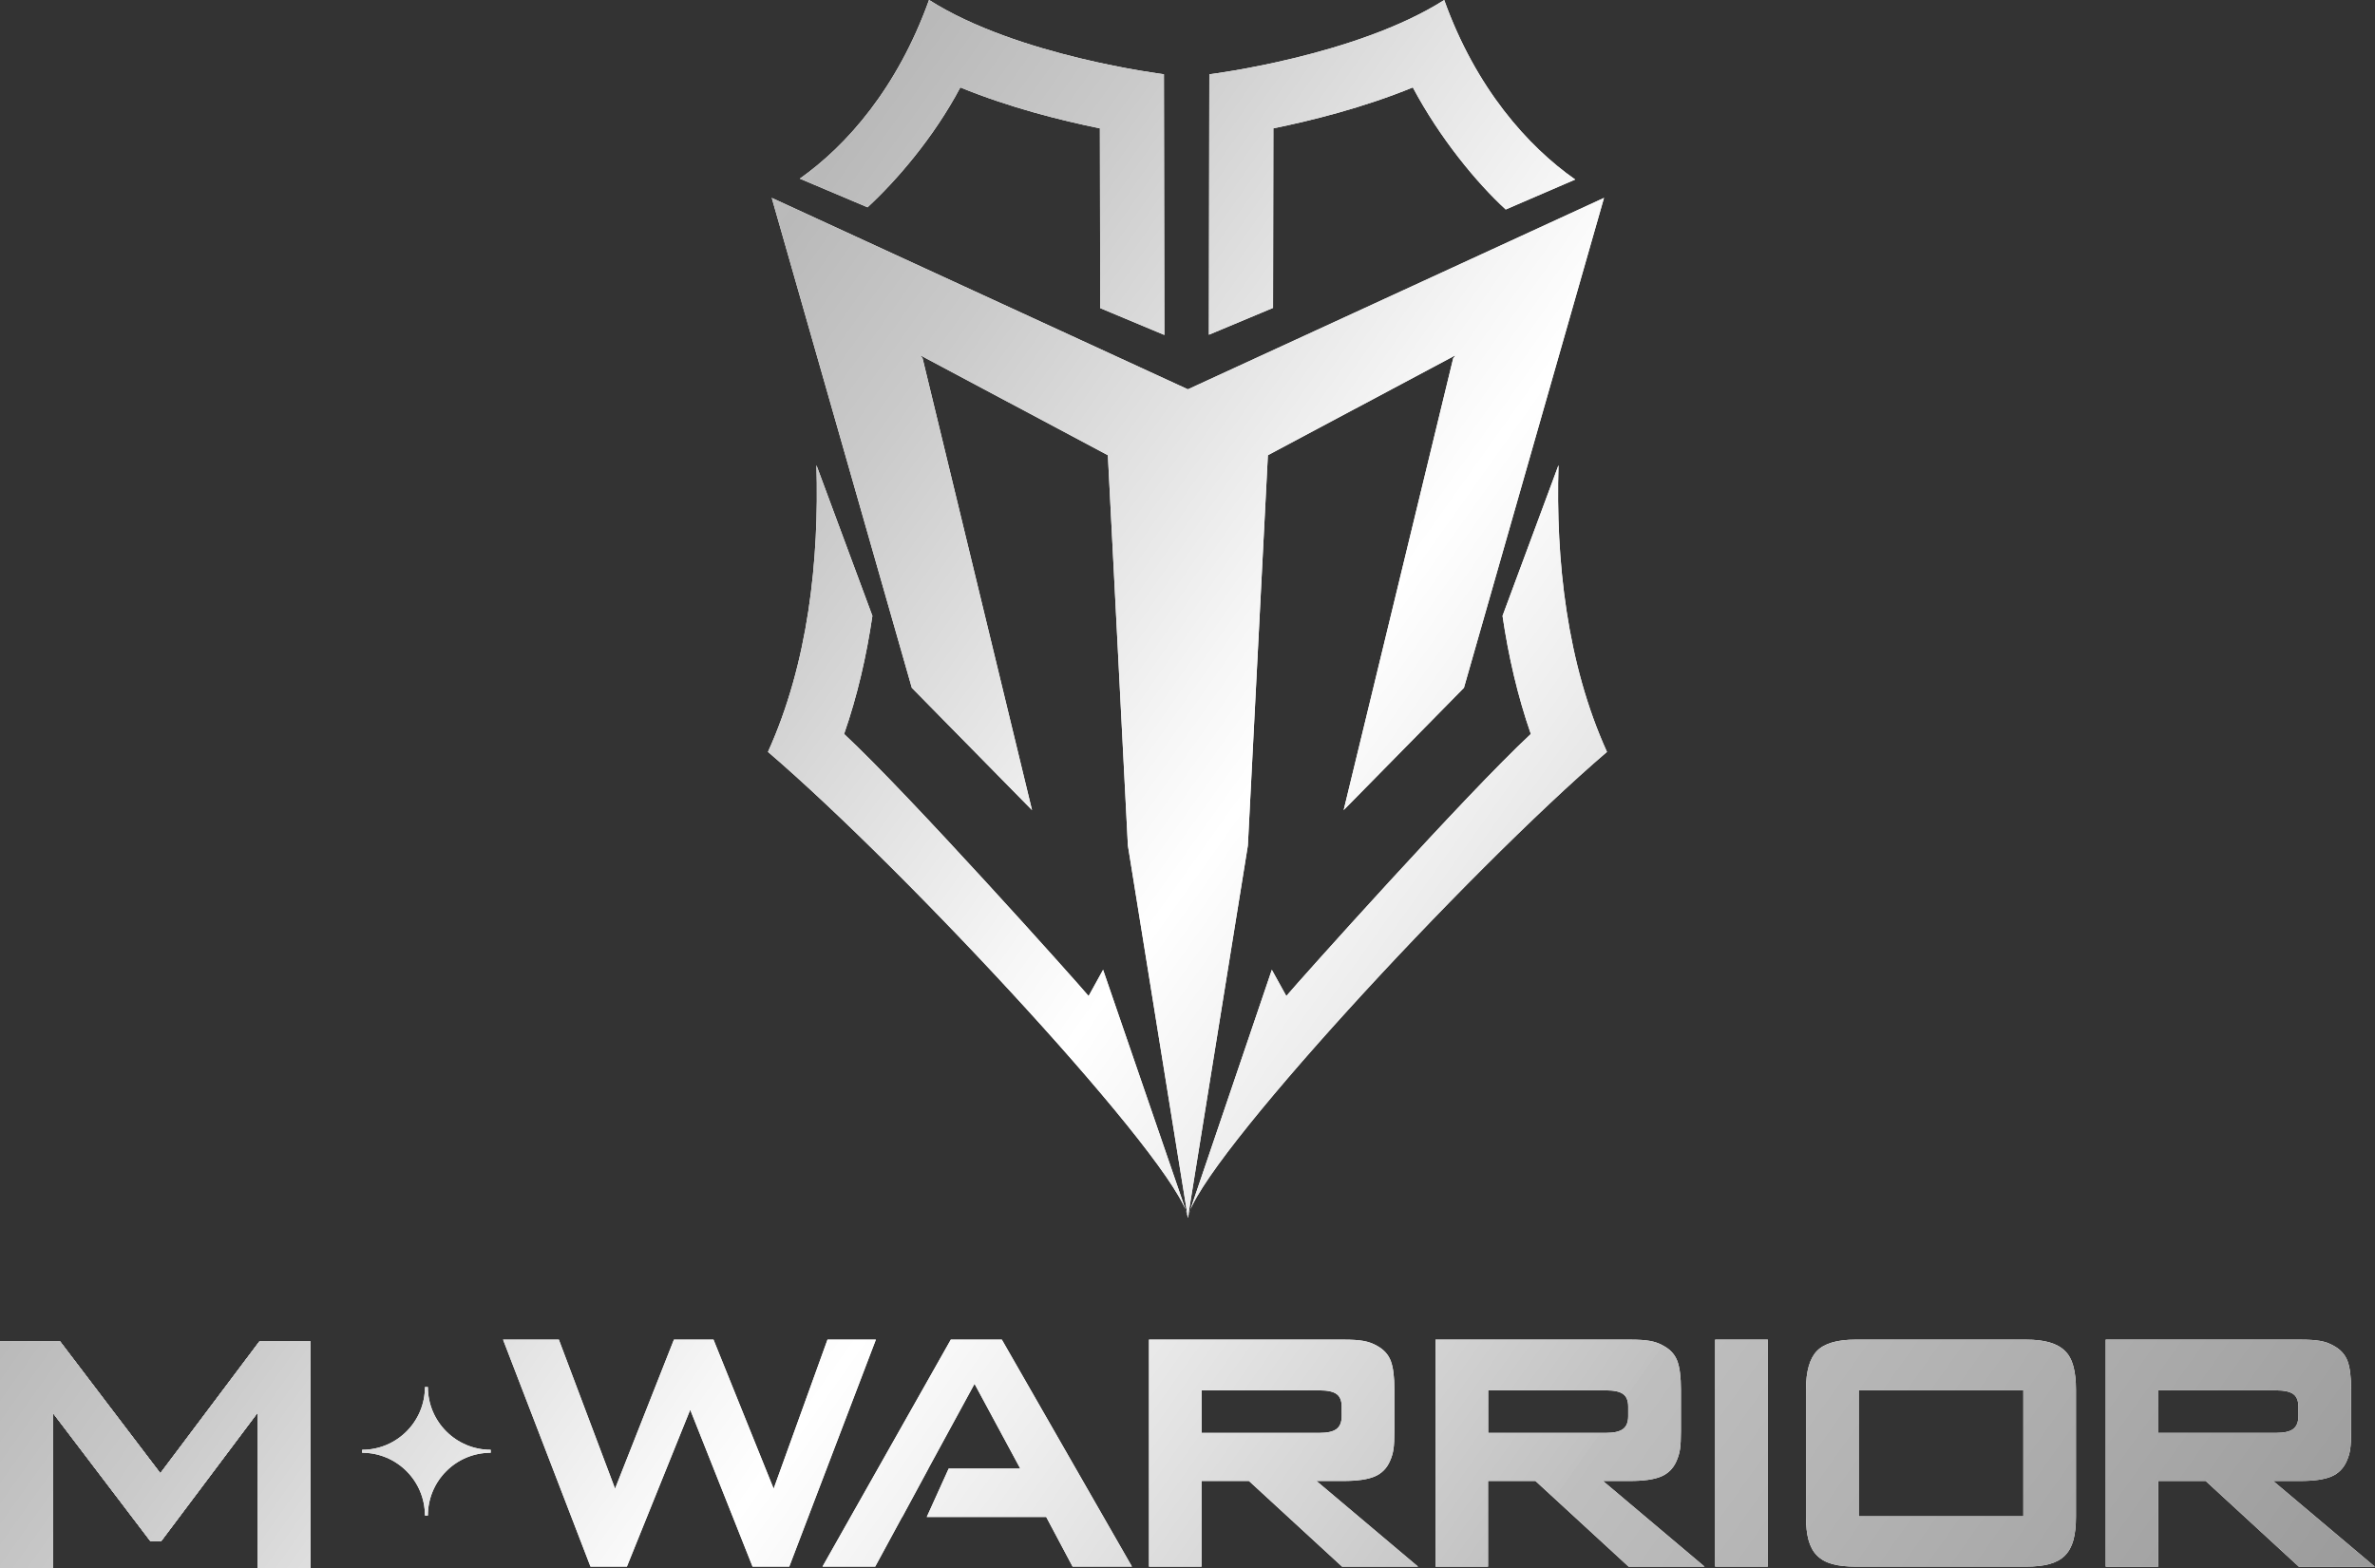 <?xml version="1.0" encoding="UTF-8"?>
<svg id="Layer_2" data-name="Layer 2" xmlns="http://www.w3.org/2000/svg" xmlns:xlink="http://www.w3.org/1999/xlink" viewBox="0 0 313.16 206.87">
  <rect x="0" y="0" width="313.16" height="206.87" fill="#333333" stroke="none"/>
  <defs>
    <style>
      .cls-1 {
        fill: url(#linear-gradient);
      }

      .cls-2 {
        fill: #fff;
      }
    </style>
    <linearGradient id="linear-gradient" x1="-4.74" y1="32.41" x2="538.54" y2="418.48" gradientUnits="userSpaceOnUse">
      <stop offset="0" stop-color="#f7f7f7"/>
      <stop offset=".13" stop-color="#b9b9b9"/>
      <stop offset=".17" stop-color="#cacaca"/>
      <stop offset=".25" stop-color="#f6f6f6"/>
      <stop offset=".27" stop-color="#fff"/>
      <stop offset=".31" stop-color="#ededed"/>
      <stop offset=".4" stop-color="#c1c1c1"/>
      <stop offset=".4" stop-color="#bfbfbf"/>
      <stop offset=".69" stop-color="#747474"/>
      <stop offset=".73" stop-color="#858585"/>
      <stop offset=".8" stop-color="#b2b2b2"/>
      <stop offset=".91" stop-color="#f9f9f9"/>
      <stop offset=".91" stop-color="#fff"/>
      <stop offset="1" stop-color="#e0e0e0"/>
    </linearGradient>
  </defs>
  <g id="Layer_1-2" data-name="Layer 1">
    <g>
      <g>
        <g>
          <path class="cls-2" d="M277.65,206.63v-29.94h25.66c1.14,0,2.03.06,2.67.18.64.12,1.25.34,1.82.68.85.48,1.43,1.14,1.74,1.97.31.83.47,2.09.47,3.77v5.48c0,1.02-.04,1.81-.12,2.36-.08.55-.24,1.08-.47,1.59-.42.96-1.1,1.64-2.03,2.03-.93.39-2.29.58-4.09.58h-3.57l13.41,11.31h-10.02l-12.29-11.31h-6.25v11.31h-6.95ZM300.14,188.99c1.05,0,1.8-.17,2.25-.52s.67-.9.67-1.68v-1.27c0-.77-.22-1.33-.67-1.65s-1.19-.49-2.25-.49h-15.54v5.61h15.54Z"/>
          <path class="cls-2" d="M66.33,176.69h7.36l7.41,19.66,7.76-19.66h5.22l7.93,19.66,7.1-19.66h6.38l-11.42,29.94h-4.84l-8.22-20.69-8.35,20.69h-4.8l-11.53-29.94Z"/>
          <path class="cls-2" d="M151.5,206.63v-29.94h25.66c1.14,0,2.03.06,2.67.18.64.12,1.25.34,1.82.68.85.48,1.43,1.14,1.74,1.97s.47,2.09.47,3.77v5.48c0,1.02-.04,1.81-.12,2.36-.08.55-.24,1.08-.47,1.59-.42.96-1.1,1.64-2.03,2.03-.93.39-2.29.58-4.09.58h-3.57l13.41,11.31h-10.02l-12.29-11.31h-6.25v11.31h-6.95ZM173.99,188.99c1.05,0,1.8-.17,2.25-.52.45-.34.67-.9.67-1.68v-1.27c0-.77-.22-1.33-.67-1.65-.45-.33-1.19-.49-2.25-.49h-15.54v5.61h15.54Z"/>
          <path class="cls-2" d="M189.28,206.63v-29.94h25.66c1.14,0,2.03.06,2.67.18.64.12,1.25.34,1.82.68.85.48,1.43,1.14,1.74,1.97.31.83.47,2.09.47,3.77v5.48c0,1.02-.04,1.81-.12,2.36-.08.55-.24,1.08-.47,1.59-.42.96-1.1,1.64-2.03,2.03-.93.39-2.29.58-4.09.58h-3.57l13.41,11.31h-10.02l-12.29-11.31h-6.25v11.31h-6.95ZM211.77,188.99c1.05,0,1.8-.17,2.25-.52.45-.34.67-.9.67-1.68v-1.27c0-.77-.22-1.33-.67-1.65-.45-.33-1.19-.49-2.25-.49h-15.54v5.61h15.54Z"/>
          <path class="cls-2" d="M226.15,176.69h6.95v29.94h-6.95v-29.94Z"/>
          <path class="cls-2" d="M273.73,200.03c0,1.23-.11,2.26-.34,3.1s-.6,1.52-1.12,2.04c-.52.52-1.2.89-2.04,1.12-.84.23-1.87.34-3.1.34h-22.44c-1.23,0-2.25-.11-3.08-.34-.83-.23-1.5-.6-2.02-1.12-.52-.52-.89-1.2-1.12-2.04s-.34-1.87-.34-3.1v-16.74c0-2.43.49-4.13,1.46-5.12.97-.99,2.67-1.48,5.1-1.48h22.44c1.23,0,2.26.12,3.1.36.84.24,1.52.61,2.04,1.12.52.5.89,1.18,1.12,2.04s.34,1.88.34,3.08v16.74ZM266.79,199.99v-16.61h-21.7v16.61h21.7Z"/>
          <g>
            <path class="cls-2" d="M40.94,176.94v29.94h-6.97v-20.56l-12.73,16.96h-1.4l-12.89-16.96v20.56H0v-29.94h7.93l13.21,17.38,13.06-17.38h6.73Z"/>
            <path class="cls-2" d="M40.94,176.94v29.94h-6.97v-20.56l-12.73,16.96h-1.4l-12.89-16.96v20.56H0v-29.94h7.93l13.21,17.38,13.06-17.38h6.73Z"/>
          </g>
          <path class="cls-2" d="M56.42,199.89h-.39c0-4.57-3.71-8.28-8.28-8.28v-.39c4.57,0,8.28-3.71,8.28-8.28h.39c0,4.57,3.71,8.28,8.28,8.28v.39c-4.57,0-8.28,3.71-8.28,8.28Z"/>
          <polygon class="cls-2" points="132.1 176.69 125.37 176.69 108.45 206.63 115.4 206.63 118.95 200.08 118.97 200.08 122.42 193.7 122.41 193.7 128.5 182.52 134.53 193.7 125.09 193.7 122.2 200.08 137.95 200.08 141.43 206.63 149.26 206.63 132.1 176.69"/>
        </g>
        <path class="cls-2" d="M126.63,11.53c6.51,2.67,13.38,4.38,18.4,5.4,0,4.51.02,16.03.04,23.71l8.46,3.54c-.03-16.79-.06-34.39-.06-34.39,0,0-19.33-2.38-30.97-9.8-4.15,11.57-10.82,19.18-17.04,23.57l8.93,3.78c3.8-3.5,8.73-9.2,12.24-15.82Z"/>
        <path class="cls-2" d="M167.89,16.93c5.02-1.02,11.88-2.73,18.4-5.4,3.54,6.66,8.42,12.59,12.25,16.1l9.16-3.95c-6.25-4.38-13.1-12.05-17.27-23.68-11.65,7.41-30.97,9.8-30.97,9.8,0,0-.02,17.5-.06,34.35l8.46-3.54c.02-7.73.03-19.13.04-23.67Z"/>
        <path class="cls-2" d="M167.7,127.91c.62,1.11.93,1.66,1.91,3.46,1.52-1.83,23.82-26.75,32.24-34.56-1.75-5.03-2.95-10.28-3.73-15.58l7.38-19.88c-.38,12.55,1.09,26.14,6.39,37.82-18.53,15.88-53.94,54.27-55.27,61.42v-.06l11.08-32.62Z"/>
        <path class="cls-2" d="M145.45,127.91c-.62,1.11-.93,1.66-1.91,3.46-1.52-1.83-23.82-26.75-32.24-34.56,1.75-5.03,2.95-10.28,3.73-15.58l-7.38-19.88c.38,12.55-1.09,26.14-6.39,37.82,18.53,15.88,54.08,54.27,55.4,61.42v-.06l-11.21-32.62Z"/>
        <polygon class="cls-2" points="156.63 51.35 156.63 51.36 156.63 51.35 101.76 26.1 120.23 90.72 136.08 106.85 121.64 47.23 121.42 47 121.4 46.89 146.08 60.04 148.72 111.52 156.54 160.04 156.54 160.16 156.62 160.61 156.63 160.58 156.63 160.61 156.72 160.16 156.72 160.04 164.54 111.52 167.18 60.04 191.85 46.89 191.83 47 191.62 47.23 177.17 106.85 193.03 90.72 211.5 26.1 156.63 51.35"/>
      </g>
      <g>
        <g>
          <path class="cls-1" d="M277.65,206.63v-29.94h25.66c1.14,0,2.03.06,2.67.18.64.12,1.25.34,1.82.68.85.48,1.43,1.14,1.74,1.97.31.83.47,2.09.47,3.77v5.48c0,1.02-.04,1.81-.12,2.36-.08.55-.24,1.08-.47,1.59-.42.96-1.1,1.64-2.03,2.03-.93.39-2.29.58-4.09.58h-3.57l13.41,11.31h-10.02l-12.29-11.31h-6.25v11.31h-6.95ZM300.14,188.99c1.05,0,1.8-.17,2.25-.52s.67-.9.67-1.68v-1.27c0-.77-.22-1.33-.67-1.65s-1.19-.49-2.25-.49h-15.54v5.61h15.54Z"/>
          <path class="cls-1" d="M66.33,176.69h7.36l7.41,19.66,7.76-19.66h5.22l7.93,19.66,7.1-19.66h6.38l-11.42,29.94h-4.84l-8.22-20.69-8.35,20.69h-4.8l-11.53-29.94Z"/>
          <path class="cls-1" d="M151.5,206.63v-29.94h25.66c1.14,0,2.03.06,2.67.18.64.12,1.25.34,1.82.68.85.48,1.43,1.14,1.74,1.97s.47,2.09.47,3.77v5.48c0,1.02-.04,1.81-.12,2.36-.08.55-.24,1.08-.47,1.59-.42.96-1.1,1.64-2.03,2.03-.93.39-2.29.58-4.09.58h-3.57l13.41,11.31h-10.02l-12.29-11.31h-6.25v11.31h-6.95ZM173.99,188.99c1.05,0,1.8-.17,2.25-.52.45-.34.67-.9.67-1.68v-1.27c0-.77-.22-1.33-.67-1.65-.45-.33-1.19-.49-2.25-.49h-15.54v5.61h15.54Z"/>
          <path class="cls-1" d="M189.28,206.63v-29.94h25.66c1.14,0,2.03.06,2.67.18.64.12,1.25.34,1.82.68.85.48,1.43,1.14,1.74,1.97.31.83.47,2.09.47,3.77v5.48c0,1.02-.04,1.81-.12,2.36-.08.55-.24,1.08-.47,1.59-.42.96-1.1,1.64-2.03,2.03-.93.39-2.29.58-4.09.58h-3.57l13.41,11.31h-10.02l-12.29-11.31h-6.25v11.31h-6.95ZM211.77,188.99c1.05,0,1.8-.17,2.25-.52.45-.34.67-.9.67-1.68v-1.27c0-.77-.22-1.33-.67-1.65-.45-.33-1.19-.49-2.25-.49h-15.54v5.61h15.54Z"/>
          <path class="cls-1" d="M226.15,176.69h6.95v29.94h-6.95v-29.94Z"/>
          <path class="cls-1" d="M273.73,200.03c0,1.23-.11,2.26-.34,3.1s-.6,1.52-1.12,2.04c-.52.52-1.2.89-2.04,1.12-.84.23-1.87.34-3.1.34h-22.44c-1.23,0-2.25-.11-3.08-.34-.83-.23-1.5-.6-2.02-1.12-.52-.52-.89-1.2-1.12-2.04s-.34-1.87-.34-3.1v-16.74c0-2.43.49-4.13,1.46-5.12.97-.99,2.67-1.48,5.1-1.48h22.44c1.23,0,2.26.12,3.1.36.84.24,1.52.61,2.04,1.12.52.5.89,1.18,1.12,2.04s.34,1.88.34,3.08v16.74ZM266.79,199.99v-16.61h-21.7v16.61h21.7Z"/>
          <g>
            <path class="cls-1" d="M40.94,176.94v29.94h-6.97v-20.56l-12.73,16.96h-1.4l-12.89-16.96v20.56H0v-29.94h7.93l13.21,17.38,13.06-17.38h6.73Z"/>
            <path class="cls-1" d="M40.94,176.94v29.94h-6.97v-20.56l-12.73,16.96h-1.4l-12.89-16.96v20.56H0v-29.94h7.93l13.21,17.38,13.06-17.38h6.73Z"/>
            <path class="cls-1" d="M40.94,176.94v29.94h-6.97v-20.56l-12.73,16.96h-1.4l-12.89-16.96v20.56H0v-29.94h7.93l13.21,17.38,13.06-17.38h6.73Z"/>
          </g>
          <path class="cls-1" d="M56.42,199.89h-.39c0-4.57-3.71-8.28-8.28-8.28v-.39c4.57,0,8.28-3.71,8.28-8.28h.39c0,4.57,3.71,8.28,8.28,8.28v.39c-4.57,0-8.28,3.71-8.28,8.28Z"/>
          <polygon class="cls-1" points="132.1 176.69 125.37 176.69 108.45 206.63 115.4 206.63 118.95 200.08 118.97 200.08 122.42 193.7 122.41 193.7 128.5 182.52 134.53 193.7 125.09 193.7 122.2 200.08 137.95 200.08 141.43 206.63 149.26 206.63 132.1 176.69"/>
        </g>
        <path class="cls-1" d="M126.63,11.53c6.51,2.67,13.38,4.38,18.4,5.4,0,4.51.02,16.03.04,23.71l8.46,3.54c-.03-16.79-.06-34.39-.06-34.39,0,0-19.33-2.38-30.97-9.8-4.15,11.57-10.82,19.18-17.04,23.57l8.93,3.78c3.8-3.5,8.73-9.2,12.24-15.82Z"/>
        <path class="cls-1" d="M167.89,16.93c5.02-1.02,11.88-2.73,18.4-5.4,3.54,6.66,8.42,12.59,12.25,16.1l9.16-3.95c-6.25-4.38-13.1-12.05-17.27-23.68-11.65,7.41-30.97,9.8-30.97,9.8,0,0-.02,17.5-.06,34.35l8.46-3.54c.02-7.73.03-19.13.04-23.67Z"/>
        <path class="cls-1" d="M167.7,127.91c.62,1.11.93,1.66,1.91,3.46,1.52-1.83,23.82-26.75,32.24-34.56-1.75-5.03-2.95-10.28-3.73-15.58l7.38-19.88c-.38,12.55,1.09,26.14,6.39,37.82-18.53,15.88-53.94,54.27-55.27,61.42v-.06l11.08-32.62Z"/>
        <path class="cls-1" d="M145.45,127.91c-.62,1.11-.93,1.66-1.91,3.46-1.52-1.83-23.82-26.75-32.24-34.56,1.75-5.03,2.95-10.28,3.73-15.58l-7.38-19.88c.38,12.55-1.09,26.14-6.39,37.82,18.53,15.88,54.08,54.27,55.4,61.42v-.06l-11.21-32.62Z"/>
        <polygon class="cls-1" points="156.63 51.35 156.63 51.36 156.63 51.35 101.76 26.1 120.23 90.72 136.08 106.85 121.64 47.23 121.42 47 121.4 46.89 146.08 60.04 148.72 111.52 156.54 160.04 156.54 160.16 156.62 160.61 156.63 160.58 156.63 160.61 156.72 160.16 156.72 160.04 164.54 111.52 167.18 60.04 191.85 46.89 191.83 47 191.62 47.23 177.17 106.85 193.03 90.72 211.5 26.1 156.63 51.35"/>
      </g>
    </g>
  </g>
</svg>